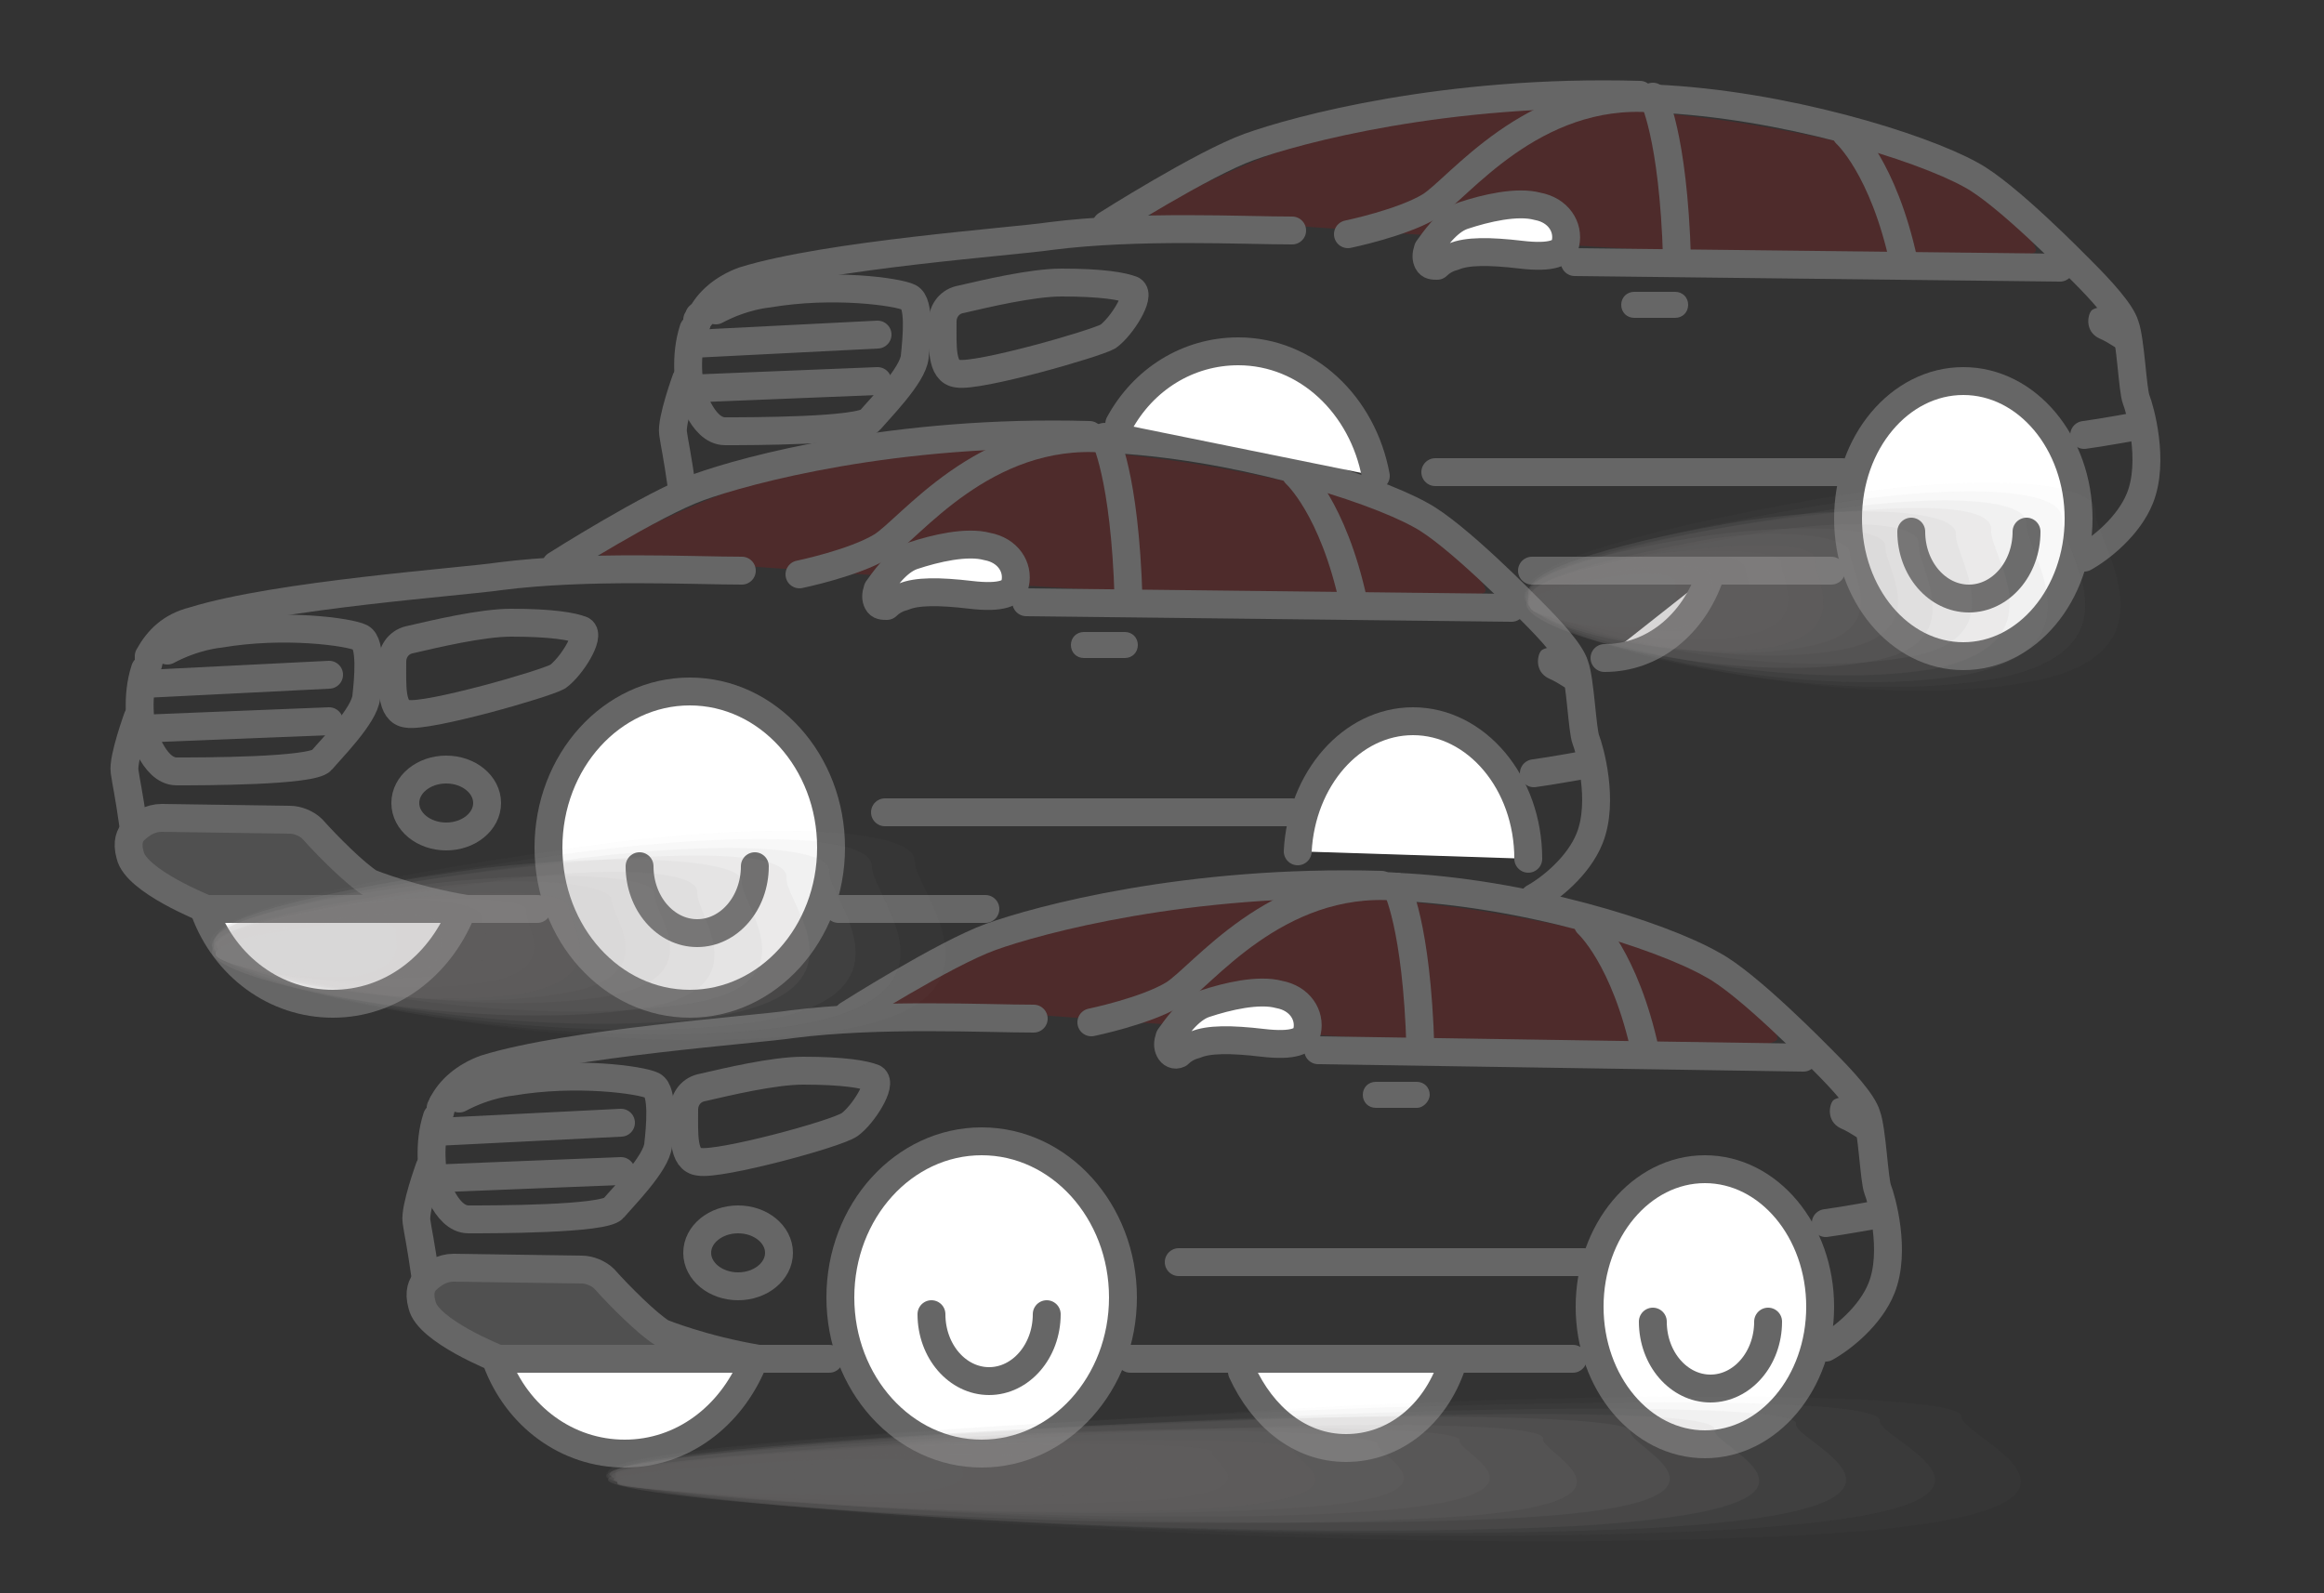 <?xml version="1.0" encoding="utf-8"?>
<!-- Generator: Adobe Illustrator 27.8.0, SVG Export Plug-In . SVG Version: 6.00 Build 0)  -->
<svg version="1.1" id="Layer_1" xmlns="http://www.w3.org/2000/svg" xmlns:xlink="http://www.w3.org/1999/xlink" x="0px" y="0px"
	 viewBox="0 0 125 85.7" style="enable-background:new 0 0 125 85.7;" xml:space="preserve">
<rect x="0" y="0" width="125" height="85.7" fill="#333333" stroke="none"/>
<style type="text/css">
	.st0{fill:#FFFFFF;stroke:#666666;stroke-width:1.5;stroke-linecap:round;stroke-linejoin:round;stroke-miterlimit:10;}
	.st1{opacity:0.25;fill-rule:evenodd;clip-rule:evenodd;fill:#AAAAAA;enable-background:new    ;}
	.st2{opacity:0.16;fill:#DD0001;enable-background:new    ;}
	.st3{fill:none;stroke:#666666;stroke-width:1.5;stroke-linecap:round;stroke-linejoin:round;stroke-miterlimit:10;}
	.st4{fill:#666666;}
	.st5{opacity:0.4;}
	.st6{fill:#9E9A9A;fill-opacity:0;}
	.st7{opacity:6.250000e-02;fill:#9E9A9A;enable-background:new    ;}
	.st8{opacity:0.125;fill:#9E9A9A;enable-background:new    ;}
	.st9{opacity:0.188;fill:#9E9A9A;enable-background:new    ;}
	.st10{opacity:0.25;fill:#9E9A9A;enable-background:new    ;}
	.st11{opacity:0.312;fill:#9E9A9A;enable-background:new    ;}
	.st12{opacity:0.375;fill:#9E9A9A;enable-background:new    ;}
	.st13{opacity:0.438;fill:#9E9A9A;enable-background:new    ;}
	.st14{opacity:0.5;fill:#9E9A9A;enable-background:new    ;}
	.st15{opacity:0.562;fill:#9E9A9A;enable-background:new    ;}
	.st16{opacity:0.625;fill:#9E9A9A;enable-background:new    ;}
	.st17{opacity:0.688;fill:#9E9A9A;enable-background:new    ;}
	.st18{opacity:0.75;fill:#9E9A9A;enable-background:new    ;}
	.st19{opacity:0.812;fill:#9E9A9A;enable-background:new    ;}
	.st20{opacity:0.875;fill:#9E9A9A;enable-background:new    ;}
	.st21{opacity:0.938;fill:#9E9A9A;enable-background:new    ;}
	.st22{fill:#9E9A9A;}
</style>
<g>
	<path class="st0" d="M40.5,73.3c-1.2,2.9-3.8,4.9-6.9,4.9s-5.8-2-6.9-5"/>
	<path class="st0" d="M78.1,73.4c-0.9,2.7-3.1,4.5-5.7,4.5c-2.5,0-4.5-1.7-5.6-4.1"/>
	<path class="st1" d="M38.5,72.7c0.2,0.1,0.2,0.4-0.1,0.4H27.7c-0.6,0-1.1-0.2-1.6-0.5L24.5,72c-0.2-0.1-0.3-0.2-0.4-0.3l-0.9-1
		c-0.3-0.3-0.4-0.8-0.2-1.3L22.8,69c0.2-0.5,1-0.7,1.5-0.7l6.9-0.1c0.3,0,0.7,0.1,0.9,0.3l2.8,2.5c0.4,0.4,0.9,0.7,1.5,0.9
		L38.5,72.7z"/>
	<path class="st2" d="M89.9,56.2c1.1,0,4.2,0.5,5.6-0.2c0.9-0.4-4.4-4.4-4.9-4.5c-8-2.4-16.1-3.6-23.6-3.2c-3.8,0.2-7.1,1-10.8,1.8
		c-2.8,0.9-5.5,2.2-8.1,3.6c-0.2,0.1-0.1,0.4,0.1,0.4C62,54.9,77.6,56.6,89.9,56.2z"/>
	<path class="st3" d="M26.8,73.1c0,0-3.8-1.5-4.1-2.9c-0.2-0.7,0-1.1,0.2-1.3l0,0c0.4-0.4,0.9-0.7,1.5-0.7l6.9,0.1
		c0.4,0,0.9,0.2,1.2,0.5c0.8,0.9,2.3,2.4,3.1,2.9c0,0,2.2,0.9,5.2,1.4"/>
	<line class="st3" x1="44.6" y1="73.1" x2="26.8" y2="73.1"/>
	<line class="st3" x1="84.6" y1="73.1" x2="60.8" y2="73.1"/>
	<path class="st3" d="M23.8,59.4c0,0,0,0.1-0.1,0.2l0,0v0.1c0,0.1-0.1,0.3-0.2,0.4c-0.5,1.5-0.2,3.1-0.2,3.1s0.6,2.4,1.9,2.4
		s7.3,0,7.8-0.6s2.3-2.4,2.4-3.4c0.1-0.9,0.3-2.9-0.3-3.2c-0.6-0.3-4.1-0.8-7.6-0.2c0,0-1.3,0.1-2.8,0.9"/>
	<path class="st3" d="M55.6,54.8c-2.6,0-8.3-0.3-13,0.3c-2,0.3-12,1-16.5,2.4c-1.1,0.4-1.9,1.1-2.3,1.9"/>
	<path class="st3" d="M98.2,72.5c0.9-0.5,2.4-1.7,3-3.2c0.8-2,0-4.8-0.2-5.3c-0.2-0.5-0.3-3.2-0.6-4c-0.2-0.7-1.3-1.9-2.3-2.9l0,0
		c-0.3-0.3-4.1-4.2-6-5.2C89.3,50.3,82,48,75,47.7"/>
	<path class="st3" d="M45.6,54.6c0,0,5.2-3.3,7.7-4.2c2.5-0.9,10.5-3.1,21-2.8"/>
	<path class="st3" d="M36.8,59.7c0-0.6,0.4-1.1,1-1.2c1.3-0.3,3.8-0.9,5.4-0.9c2.2,0,3.3,0.2,3.8,0.4c0.5,0.3-0.6,2-1.3,2.5
		s-7,2.2-8.1,2C36.7,62.4,36.8,61,36.8,59.7z"/>
	<line class="st3" x1="97" y1="56.9" x2="70.9" y2="56.5"/>
	<path class="st3" d="M85.4,49.7c0,0,2,1.8,3.1,6.9"/>
	<path class="st3" d="M75.1,47.7c0,0,1.1,2,1.3,8.7"/>
	<path class="st4" d="M99.5,59c-0.5,0-0.8,0.1-0.9,0.2c-0.2,0.2-0.4,1.1,0.4,1.5c0.7,0.3,0.9,0.6,1.4,0.7"/>
	<path class="st3" d="M23.1,62.8c0,0-0.8,2.2-0.7,2.9c0.1,0.7,0.2,1,0.5,3.1"/>
	<line class="st3" x1="23.4" y1="60.9" x2="33.4" y2="60.4"/>
	<line class="st3" x1="23.4" y1="63.4" x2="33.4" y2="63"/>
	<ellipse class="st0" cx="52.8" cy="69.8" rx="7.6" ry="8.4"/>
	<ellipse class="st0" cx="91.7" cy="70.3" rx="6.2" ry="7.4"/>
	<path class="st4" d="M76.2,59.6H74c-0.4,0-0.7-0.3-0.7-0.7l0,0c0-0.4,0.3-0.7,0.7-0.7h2.2c0.4,0,0.7,0.3,0.7,0.7l0,0
		C76.9,59.2,76.6,59.6,76.2,59.6z"/>
	<line class="st3" x1="63.4" y1="67.9" x2="85.2" y2="67.9"/>
	<path class="st0" d="M62.9,56.5c-0.1-0.2-0.1-0.4,0-0.7c0.3-0.4,1-1.5,1.9-1.8c1.2-0.4,2.9-0.8,4-0.5c1.1,0.2,1.7,1.1,1.5,2
		c-0.1,0.5-0.7,0.8-2.4,0.6c-1.7-0.2-2.9-0.2-3.6,0.1c-0.4,0.1-0.7,0.3-0.9,0.5C63.2,56.8,63,56.7,62.9,56.5L62.9,56.5z"/>
	<path class="st3" d="M58.7,55c0,0,2.9-0.6,4.4-1.5c1.5-0.9,5.5-6.3,12-5.8"/>
	<path class="st3" d="M101.2,65.3c0,0-2.2,0.4-3,0.5"/>
	<ellipse class="st3" cx="39.7" cy="67.4" rx="2.2" ry="1.8"/>
	<path class="st3" d="M56.3,70.7c0,2-1.4,3.6-3.1,3.6c-1.7,0-3.1-1.6-3.1-3.6"/>
	<path class="st3" d="M95.1,71.1c0,2-1.4,3.6-3.1,3.6s-3.1-1.6-3.1-3.6"/>
</g>
<g>
	<path class="st0" d="M24.8,49.1C23.6,52,21,54,17.9,54s-5.8-2-6.9-5"/>
	<path class="st1" d="M22.8,48.5c0.2,0.1,0.2,0.4-0.1,0.4H12c-0.6,0-1.1-0.2-1.6-0.5l-1.6-0.6c-0.2-0.1-0.3-0.2-0.4-0.3l-0.9-1
		c-0.4-0.2-0.5-0.7-0.3-1.1L7,45c0.2-0.5,1-0.7,1.5-0.7l6.9-0.1c0.3,0,0.7,0.1,0.9,0.3l2.8,2.5c0.4,0.4,0.9,0.7,1.5,0.9L22.8,48.5z"
		/>
	<path class="st2" d="M74.2,32.1c1.1,0,4.2,0.5,5.6-0.2c0.9-0.4-4.4-4.4-4.9-4.5c-8-2.4-16.1-3.6-23.6-3.2c-3.8,0.2-7.1,1-10.8,1.8
		c-2.8,0.9-5.5,2.2-8.1,3.6c-0.2,0.1-0.1,0.4,0.1,0.4C46.3,30.7,61.9,32.4,74.2,32.1z"/>
	<path class="st3" d="M11.1,48.9c0,0-3.8-1.5-4.1-2.9c-0.2-0.7,0-1.1,0.2-1.3l0,0C7.6,44.3,8.1,44,8.7,44l6.9,0.1
		c0.4,0,0.9,0.2,1.2,0.5c0.8,0.9,2.3,2.4,3.1,2.9c0,0,2.2,0.9,5.2,1.4"/>
	<line class="st3" x1="28.9" y1="48.9" x2="11.1" y2="48.9"/>
	<line class="st3" x1="53" y1="48.9" x2="45.1" y2="48.9"/>
	<path class="st3" d="M8.1,35.3c0,0,0,0.1-0.1,0.2l0,0v0.1c0,0.1-0.1,0.3-0.2,0.4c-0.5,1.5-0.2,3.1-0.2,3.1s0.6,2.4,1.9,2.4
		s7.3,0,7.8-0.6s2.3-2.4,2.4-3.4c0.1-0.9,0.3-2.9-0.3-3.2c-0.6-0.3-4.1-0.8-7.6-0.2c0,0-1.3,0.1-2.8,0.9"/>
	<path class="st3" d="M39.9,30.7c-2.6,0-8.3-0.3-13,0.3c-2,0.3-12,1-16.5,2.4c-1.2,0.3-1.9,1-2.4,1.9"/>
	<path class="st3" d="M82.5,48.3c0.9-0.5,2.4-1.7,3-3.2c0.8-2,0-4.8-0.2-5.3s-0.3-3.2-0.6-4c-0.2-0.7-1.3-1.9-2.3-2.9l0,0
		c-0.3-0.3-4.1-4.2-6-5.2c-2.7-1.5-10.1-3.8-17-4.1"/>
	<path class="st3" d="M29.9,30.4c0,0,5.2-3.3,7.7-4.2s10.5-3.1,21-2.8"/>
	<path class="st3" d="M21.1,35.6c0-0.6,0.4-1.1,1-1.2c1.3-0.3,3.8-0.9,5.4-0.9c2.2,0,3.3,0.2,3.8,0.4c0.5,0.3-0.6,2-1.3,2.5
		c-0.7,0.4-7,2.2-8.1,2C21,38.3,21.1,36.9,21.1,35.6z"/>
	<line class="st3" x1="81.3" y1="32.7" x2="55.2" y2="32.4"/>
	<path class="st3" d="M69.7,25.5c0,0,2,1.8,3.1,6.9"/>
	<path class="st3" d="M59.4,23.5c0,0,1.1,2,1.3,8.7"/>
	<path class="st4" d="M83.8,34.8c-0.5,0-0.8,0.1-0.9,0.2c-0.2,0.2-0.4,1.1,0.4,1.5c0.7,0.3,0.9,0.6,1.4,0.7"/>
	<path class="st3" d="M7.4,38.6c0,0-0.8,2.2-0.7,2.9c0.1,0.7,0.2,1,0.5,3.1"/>
	<line class="st3" x1="7.7" y1="36.8" x2="17.7" y2="36.3"/>
	<line class="st3" x1="7.7" y1="39.2" x2="17.7" y2="38.8"/>
	<ellipse class="st0" cx="37.1" cy="45.6" rx="7.6" ry="8.4"/>
	<path class="st0" d="M69.8,45.8c0.2-3.9,2.9-7,6.2-7c3.4,0,6.2,3.3,6.2,7.4"/>
	<path class="st4" d="M60.5,35.4h-2.2c-0.4,0-0.7-0.3-0.7-0.7l0,0c0-0.4,0.3-0.7,0.7-0.7h2.2c0.4,0,0.7,0.3,0.7,0.7l0,0
		C61.2,35.1,60.9,35.4,60.5,35.4z"/>
	<line class="st3" x1="47.6" y1="43.7" x2="69.5" y2="43.7"/>
	<path class="st0" d="M47.2,32.4c-0.1-0.2-0.1-0.4,0-0.7c0.3-0.4,1-1.5,1.9-1.8c1.2-0.4,2.9-0.8,4-0.5c1.1,0.2,1.7,1.1,1.5,2
		c-0.1,0.5-0.7,0.8-2.4,0.6c-1.7-0.2-2.9-0.2-3.6,0.1c-0.4,0.1-0.7,0.3-0.9,0.5C47.5,32.6,47.3,32.6,47.2,32.4L47.2,32.4z"/>
	<path class="st3" d="M43,30.9c0,0,2.9-0.6,4.4-1.5s5.5-6.3,12-5.8"/>
	<path class="st3" d="M85.5,41.1c0,0-2.2,0.4-3,0.5"/>
	<ellipse class="st3" cx="24" cy="43.2" rx="2.2" ry="1.8"/>
	<path class="st3" d="M40.6,46.6c0,2-1.4,3.6-3.1,3.6s-3.1-1.6-3.1-3.6"/>
</g>
<g>
	<path class="st0" d="M92,30.9c-0.9,2.7-3.1,4.5-5.7,4.5"/>
	<path class="st2" d="M103.8,13.8c1.1,0,4.2,0.5,5.6-0.2c0.9-0.4-4.4-4.4-4.9-4.5c-8-2.4-16.1-3.6-23.6-3.2c-3.8,0.2-7.1,1-10.8,1.8
		c-2.8,0.9-5.5,2.2-8.1,3.6c-0.2,0.1-0.1,0.4,0.1,0.4C75.9,12.4,91.4,14.1,103.8,13.8z"/>
	<line class="st3" x1="98.5" y1="30.7" x2="82.4" y2="30.7"/>
	<path class="st3" d="M37.6,17c0,0,0,0.1-0.1,0.2l0,0v0.1c0,0.1-0.1,0.3-0.2,0.4c-0.5,1.5-0.2,3.1-0.2,3.1s0.6,2.4,1.9,2.4
		c1.3,0,7.3,0,7.8-0.6s2.3-2.4,2.4-3.4s0.3-2.9-0.3-3.2c-0.6-0.3-4.1-0.8-7.6-0.2c0,0-1.3,0.1-2.8,0.9"/>
	<path class="st3" d="M69.5,12.4c-2.6,0-8.3-0.3-13,0.3c-2,0.3-12,1-16.5,2.4c-1.1,0.4-1.9,1.1-2.3,1.9"/>
	<path class="st3" d="M112.1,30c0.9-0.5,2.4-1.7,3-3.2c0.8-2,0-4.8-0.2-5.3s-0.3-3.2-0.6-4c-0.2-0.7-1.3-1.9-2.3-2.9l0,0
		c-0.3-0.3-4.1-4.2-6-5.2c-2.7-1.5-10.1-3.8-17-4.1"/>
	<path class="st3" d="M59.5,12.1c0,0,5.2-3.3,7.7-4.2c2.5-0.9,10.5-3.1,21-2.8"/>
	<path class="st3" d="M50.7,17.3c0-0.6,0.4-1.1,1-1.2c1.3-0.3,3.8-0.9,5.4-0.9c2.2,0,3.3,0.2,3.8,0.4c0.5,0.3-0.6,2-1.3,2.5
		c-0.7,0.4-7,2.2-8.1,2C50.6,20,50.7,18.6,50.7,17.3z"/>
	<line class="st3" x1="110.8" y1="14.4" x2="84.7" y2="14.1"/>
	<path class="st3" d="M99.3,7.2c0,0,2,1.8,3.1,6.9"/>
	<path class="st3" d="M88.9,5.2c0,0,1.1,2,1.3,8.7"/>
	<path class="st4" d="M113.4,16.5c-0.5,0-0.8,0.1-0.9,0.2c-0.2,0.2-0.4,1.1,0.4,1.5c0.7,0.3,0.9,0.6,1.4,0.7"/>
	<path class="st3" d="M36.9,20.4c0,0-0.8,2.2-0.7,2.9s0.2,1,0.5,3.1"/>
	<line class="st3" x1="37.3" y1="18.5" x2="47.2" y2="18"/>
	<line class="st3" x1="37.3" y1="20.9" x2="47.2" y2="20.5"/>
	<path class="st0" d="M60.2,22.8c1.3-2.4,3.7-3.9,6.4-3.9c3.7,0,6.7,2.9,7.4,6.7"/>
	<ellipse class="st0" cx="105.6" cy="27.9" rx="6.2" ry="7.4"/>
	<path class="st4" d="M90.1,17.1h-2.2c-0.4,0-0.7-0.3-0.7-0.7l0,0c0-0.4,0.3-0.7,0.7-0.7h2.2c0.4,0,0.7,0.3,0.7,0.7l0,0
		C90.8,16.8,90.5,17.1,90.1,17.1z"/>
	<line class="st3" x1="77.2" y1="25.4" x2="99.1" y2="25.4"/>
	<path class="st0" d="M76.8,14.1c-0.1-0.2-0.1-0.4,0-0.7c0.3-0.4,1-1.5,1.9-1.8c1.2-0.4,2.9-0.8,4-0.5c1.1,0.2,1.7,1.1,1.5,2
		c-0.1,0.5-0.7,0.8-2.4,0.6c-1.7-0.2-2.9-0.2-3.6,0.1c-0.4,0.1-0.7,0.3-0.9,0.5C77.1,14.3,76.9,14.3,76.8,14.1L76.8,14.1z"/>
	<path class="st3" d="M72.5,12.6c0,0,2.9-0.6,4.4-1.5s5.5-6.3,12-5.8"/>
	<path class="st3" d="M115.1,22.9c0,0-2.2,0.4-3,0.5"/>
	<path class="st3" d="M109,28.6c0,2-1.4,3.6-3.1,3.6s-3.1-1.6-3.1-3.6"/>
</g>
<g class="st5">
	<path class="st6" d="M110,75.9c-0.1,1.3,12.3,5.6-9,6.7c-26.9,1.5-68.6-1.8-68.5-3.5c0.1-1.3,17.5-2.5,39-3.7
		C93,74.6,110.3,74.7,110,75.9z"/>
	<path class="st7" d="M105.5,76.2c-0.1,1.2,11.4,5.3-8.6,6.4c-25.3,1.3-64.6-1.7-64.3-3.3c0.1-1.2,16.7-2.4,36.7-3.5
		S105.6,75,105.5,76.2z"/>
	<path class="st8" d="M101.1,76.4c-0.1,1.2,10.7,4.8-8.2,5.9c-23.9,1.3-60.6-1.5-60.2-3.1c0.1-1.2,15.6-2.3,34.5-3.2
		C86,75.2,101.1,75.2,101.1,76.4z"/>
	<path class="st9" d="M96.6,76.6c-0.2,1,9.9,4.6-7.8,5.6c-22.1,1.1-56.2-1.4-56.1-2.8c0.2-1,14.6-2.2,32.1-3
		C82.4,75.5,96.8,75.6,96.6,76.6z"/>
	<path class="st10" d="M92.2,76.9c-0.2,1,9.1,4.2-7.5,5.2c-20.6,1-52.1-1.3-52.1-2.7c0.2-1,13.7-2.1,29.8-2.8
		C78.5,75.9,92.4,75.8,92.2,76.9z"/>
	<path class="st11" d="M87.7,77c-0.2,0.9,8.1,4-6.9,4.7c-19,0.9-48-1.2-47.7-2.5c0.2-0.9,12.4-1.9,27.7-2.6
		C76,75.9,87.7,76.2,87.7,77z"/>
	<path class="st12" d="M83,77.4c-0.2,0.8,7.2,3.7-6.5,4.3c-17.4,0.9-43.8-1-43.8-2.1c0.2-0.8,11.4-1.7,25.5-2.4
		C71.8,76.4,83.2,76.5,83,77.4z"/>
	<path class="st13" d="M78.5,77.5c0,0.8,6.4,3.2-6.2,3.9c-15.8,0.8-39.7-1-39.5-2.1c0-0.8,10.5-1.6,23.1-2.2
		C68.6,76.6,78.8,76.8,78.5,77.5z"/>
	<path class="st14" d="M74.1,77.7c0,0.7,5.7,3-5.8,3.5C54,82,32.7,80.3,32.9,79.4c0-0.7,9.4-1.4,20.8-2.1
		C65,76.6,74.2,77.1,74.1,77.7z"/>
	<path class="st15" d="M69.6,78c0,0.7,4.8,2.6-5.2,3.2c-12.7,0.6-31.3-0.8-31.3-1.7c0-0.7,8.4-1.4,18.5-1.8
		C61.7,77.3,69.7,77.4,69.6,78z"/>
	<path class="st16" d="M65.2,78.1c-0.1,0.6,4,2.4-4.9,2.7c-11,0.6-27.3-0.7-27.2-1.4c0.1-0.6,7.3-1.1,16.2-1.6
		C58.1,77.5,65.3,77.7,65.2,78.1z"/>
	<path class="st17" d="M60.7,78.3c-0.1,0.5,3.2,1.9-4.5,2.2C46.8,80.9,33,80,33.1,79.3c0.1-0.5,6.3-1,14.1-1.5
		C55,77.4,60.8,77.9,60.7,78.3z"/>
	<path class="st18" d="M56.3,78.6c-0.1,0.3,2.2,1.6-4.1,2c-7.6,0.4-19.1-0.4-19-0.9c0.1-0.3,5.2-0.9,11.7-1.3
		C51.4,78.1,56.3,78.2,56.3,78.6z"/>
	<path class="st19" d="M51.7,78.8c-0.1,0.3,1.3,1.3-3.8,1.6c-6,0.2-14.7-0.3-14.9-0.8c0.1-0.3,4.3-0.7,9.4-1
		C47.5,78.4,51.8,78.5,51.7,78.8z"/>
	<path class="st20" d="M47.2,79.1c0,0.3,0.5,0.9-3.2,1.2c-4.7,0.2-10.8-0.2-10.8-0.5s3.2-0.7,7.2-0.8C44.3,78.6,47.4,78.8,47.2,79.1
		z"/>
	<path class="st21" d="M42.8,79.3c0,0.3-0.2,0.8-3.1,0.8c-3.1,0.1-6.7-0.1-6.5-0.4c0-0.3,2.2-0.4,4.8-0.6
		C40.8,78.9,42.9,79.1,42.8,79.3z"/>
	<path class="st22" d="M38.3,79.6c0,0.1-1.1,0.3-2.5,0.3c-1.3,0.1-2.3,0-2.5-0.2c0-0.1,1.1-0.3,2.5-0.3
		C37.3,79.2,38.6,79.4,38.3,79.6z"/>
</g>
<g class="st5">
	<path class="st6" d="M114.6,27.1c0,1.8,5.2,8.1-3.8,9.7C99.5,38.9,82,34.3,82,31.7c0-1.8,7.4-3.6,16.4-5.4
		C107.4,25.2,114.7,25.3,114.6,27.1z"/>
	<path class="st7" d="M112.7,27.5c0,1.7,4.8,7.7-3.6,9.2c-10.6,1.9-27.2-2.4-27.1-4.8c0-1.7,7-3.5,15.4-5
		C105.9,25.4,112.8,25.8,112.7,27.5z"/>
	<path class="st8" d="M110.9,27.9c0,1.7,4.5,7-3.5,8.6c-10,1.8-25.5-2.1-25.3-4.4c0-1.7,6.6-3.3,14.5-4.7
		C104.5,26,110.9,26.1,110.9,27.9z"/>
	<path class="st9" d="M109,28.2c-0.1,1.4,4.2,6.7-3.3,8.1c-9.3,1.6-23.6-2-23.6-4.1c0.1-1.4,6.1-3.2,13.5-4.3
		C103,26.5,109.1,26.6,109,28.2z"/>
	<path class="st10" d="M107.1,28.5c-0.1,1.4,3.8,6.1-3.2,7.5C95.3,37.4,82,34.1,82,32.1c0.1-1.4,5.7-3,12.5-4
		C101.4,27.1,107.2,26.9,107.1,28.5z"/>
	<path class="st11" d="M105.2,28.7c-0.1,1.3,3.4,5.8-2.9,6.7c-8,1.3-20.2-1.7-20.1-3.6c0.1-1.3,5.2-2.7,11.7-3.8
		C100.3,27.1,105.2,27.5,105.2,28.7z"/>
	<path class="st12" d="M103.2,29.3c-0.1,1.2,3,5.4-2.7,6.3c-7.3,1.3-18.4-1.5-18.4-3.1c0.1-1.2,4.8-2.5,10.7-3.5
		C98.5,27.8,103.4,28,103.2,29.3z"/>
	<path class="st13" d="M101.4,29.4c0,1.2,2.7,4.7-2.6,5.6c-6.6,1.1-16.7-1.5-16.6-3c0-1.2,4.4-2.4,9.7-3.2
		C97.2,28.1,101.5,28.4,101.4,29.4z"/>
	<path class="st14" d="M99.5,29.7c0,1,2.4,4.3-2.4,5.1c-6,1.2-15-1.3-14.9-2.6c0-1,4-2.1,8.7-3C95.7,28.2,99.5,28.9,99.5,29.7z"/>
	<path class="st15" d="M97.6,30.1c0,1,2,3.8-2.2,4.7c-5.3,0.9-13.2-1.1-13.2-2.5c0-1,3.5-2,7.8-2.6C94.3,29.1,97.7,29.2,97.6,30.1z"
		/>
	<path class="st16" d="M95.8,30.2c0,0.9,1.7,3.4-2,4c-4.6,0.9-11.5-1-11.5-2.1c0-0.9,3.1-1.6,6.8-2.3C92.8,29.4,95.8,29.7,95.8,30.2
		z"/>
	<path class="st17" d="M93.9,30.6c0,0.7,1.3,2.8-1.9,3.2c-4,0.6-9.8-0.8-9.7-1.7c0-0.7,2.7-1.5,5.9-2.2C91.5,29.3,93.9,30,93.9,30.6
		z"/>
	<path class="st18" d="M92,30.9c0,0.5,0.9,2.3-1.7,2.9c-3.2,0.6-8-0.6-8-1.3c0-0.5,2.2-1.3,4.9-1.8C90,30.2,92,30.5,92,30.9z"/>
	<path class="st19" d="M90.1,31.3c0,0.5,0.5,1.8-1.6,2.4c-2.5,0.3-6.2-0.5-6.3-1.2c0-0.5,1.8-1,4-1.4S90.1,30.8,90.1,31.3z"/>
	<path class="st20" d="M88.2,31.7c0,0.4,0.2,1.3-1.3,1.7c-2,0.3-4.5-0.3-4.5-0.8c0-0.4,1.3-1,3-1.2C87,30.9,88.3,31.3,88.2,31.7z"/>
	<path class="st21" d="M86.3,32.1c0,0.4-0.1,1.1-1.3,1.1c-1.3,0.2-2.8-0.2-2.7-0.6c0-0.4,0.9-0.6,2-0.9
		C85.5,31.4,86.4,31.7,86.3,32.1z"/>
	<path class="st22" d="M84.5,32.4c0,0.2-0.5,0.5-1,0.5c-0.6,0.1-1,0-1-0.2s0.5-0.5,1-0.5C84,31.9,84.6,32.1,84.5,32.4z"/>
</g>
<g class="st5">
	<path class="st6" d="M51.5,45.9c0,1.8,6.4,8.1-4.7,9.7c-13.9,2.1-35.6-2.5-35.5-5.1c0-1.8,9.1-3.6,20.2-5.4
		C42.7,44,51.7,44,51.5,45.9z"/>
	<path class="st7" d="M49.2,46.3c0,1.7,5.9,7.7-4.5,9.2c-13.1,1.9-33.5-2.5-33.4-4.8c0-1.7,8.6-3.5,19-5
		C40.8,44.1,49.2,44.5,49.2,46.3z"/>
	<path class="st8" d="M46.9,46.6c0,1.7,5.5,7-4.3,8.6c-12.4,1.8-31.4-2.1-31.2-4.4c0-1.7,8.1-3.3,17.9-4.7
		C39.1,44.7,46.9,44.8,46.9,46.6z"/>
	<path class="st9" d="M44.6,46.9c-0.1,1.4,5.2,6.7-4.1,8.1c-11.4,1.6-29.2-2-29.1-4.1c0.1-1.4,7.6-3.2,16.7-4.3
		C37.2,45.2,44.7,45.3,44.6,46.9z"/>
	<path class="st10" d="M42.3,47.2c-0.1,1.4,4.7,6.1-3.9,7.5c-10.7,1.5-27-1.8-27-3.9c0.1-1.4,7.1-3,15.5-4
		C35.2,45.8,42.4,45.6,42.3,47.2z"/>
	<path class="st11" d="M39.9,47.4c-0.1,1.3,4.2,5.8-3.6,6.7c-9.8,1.3-24.9-1.7-24.7-3.6c0.1-1.3,6.5-2.7,14.4-3.8
		C33.9,45.8,39.9,46.3,39.9,47.4z"/>
	<path class="st12" d="M37.5,48c-0.1,1.2,3.7,5.4-3.4,6.3c-9,1.3-22.7-1.5-22.7-3.1c0.1-1.2,5.9-2.5,13.2-3.5
		C31.7,46.5,37.6,46.7,37.5,48z"/>
	<path class="st13" d="M35.2,48.1c0,1.2,3.3,4.7-3.2,5.6c-8.2,1.1-20.6-1.5-20.5-3c0-1.2,5.4-2.4,12-3.2
		C30,46.8,35.3,47.1,35.2,48.1z"/>
	<path class="st14" d="M32.9,48.4c0,1,3,4.3-3,5.1c-7.4,1.2-18.5-1.3-18.4-2.6c0-1,4.9-2.1,10.8-3C28.2,46.9,32.9,47.6,32.9,48.4z"
		/>
	<path class="st15" d="M30.6,48.8c0,1,2.5,3.8-2.7,4.7c-6.6,0.9-16.2-1.1-16.2-2.5c0-1,4.3-2,9.6-2.6C26.4,47.8,30.6,47.9,30.6,48.8
		z"/>
	<path class="st16" d="M28.3,48.9c-0.1,0.9,2.1,3.4-2.5,4c-5.7,0.9-14.2-1-14.1-2.1c0.1-0.9,3.8-1.6,8.4-2.3
		C24.6,48.1,28.3,48.4,28.3,48.9z"/>
	<path class="st17" d="M25.9,49.3c-0.1,0.7,1.6,2.8-2.3,3.2c-4.9,0.6-12-0.8-12-1.7c0.1-0.7,3.3-1.5,7.3-2.2
		C23,48,26,48.7,25.9,49.3z"/>
	<path class="st18" d="M23.6,49.7c-0.1,0.5,1.1,2.3-2.1,2.9c-4,0.6-9.9-0.6-9.9-1.3c0.1-0.5,2.7-1.3,6.1-1.8
		C21.1,48.9,23.6,49.2,23.6,49.7z"/>
	<path class="st19" d="M21.3,50.1c-0.1,0.5,0.7,1.8-2,2.4c-3.1,0.3-7.6-0.5-7.7-1.2c0.1-0.5,2.2-1,4.9-1.4
		C19.1,49.4,21.3,49.5,21.3,50.1z"/>
	<path class="st20" d="M18.9,50.4c0,0.4,0.3,1.3-1.7,1.7c-2.4,0.3-5.6-0.3-5.6-0.8c0-0.4,1.7-1,3.7-1.2C17.4,49.7,19,50.1,18.9,50.4
		z"/>
	<path class="st21" d="M16.6,50.8c0,0.4-0.1,1.1-1.6,1.1c-1.6,0.2-3.5-0.2-3.4-0.6c0-0.4,1.2-0.6,2.5-0.9
		C15.6,50.1,16.7,50.4,16.6,50.8z"/>
	<path class="st22" d="M14.3,51.1c0,0.2-0.6,0.5-1.3,0.5c-0.7,0.1-1.2,0-1.3-0.2c0-0.2,0.6-0.5,1.3-0.5
		C13.8,50.6,14.5,50.9,14.3,51.1z"/>
</g>
</svg>

